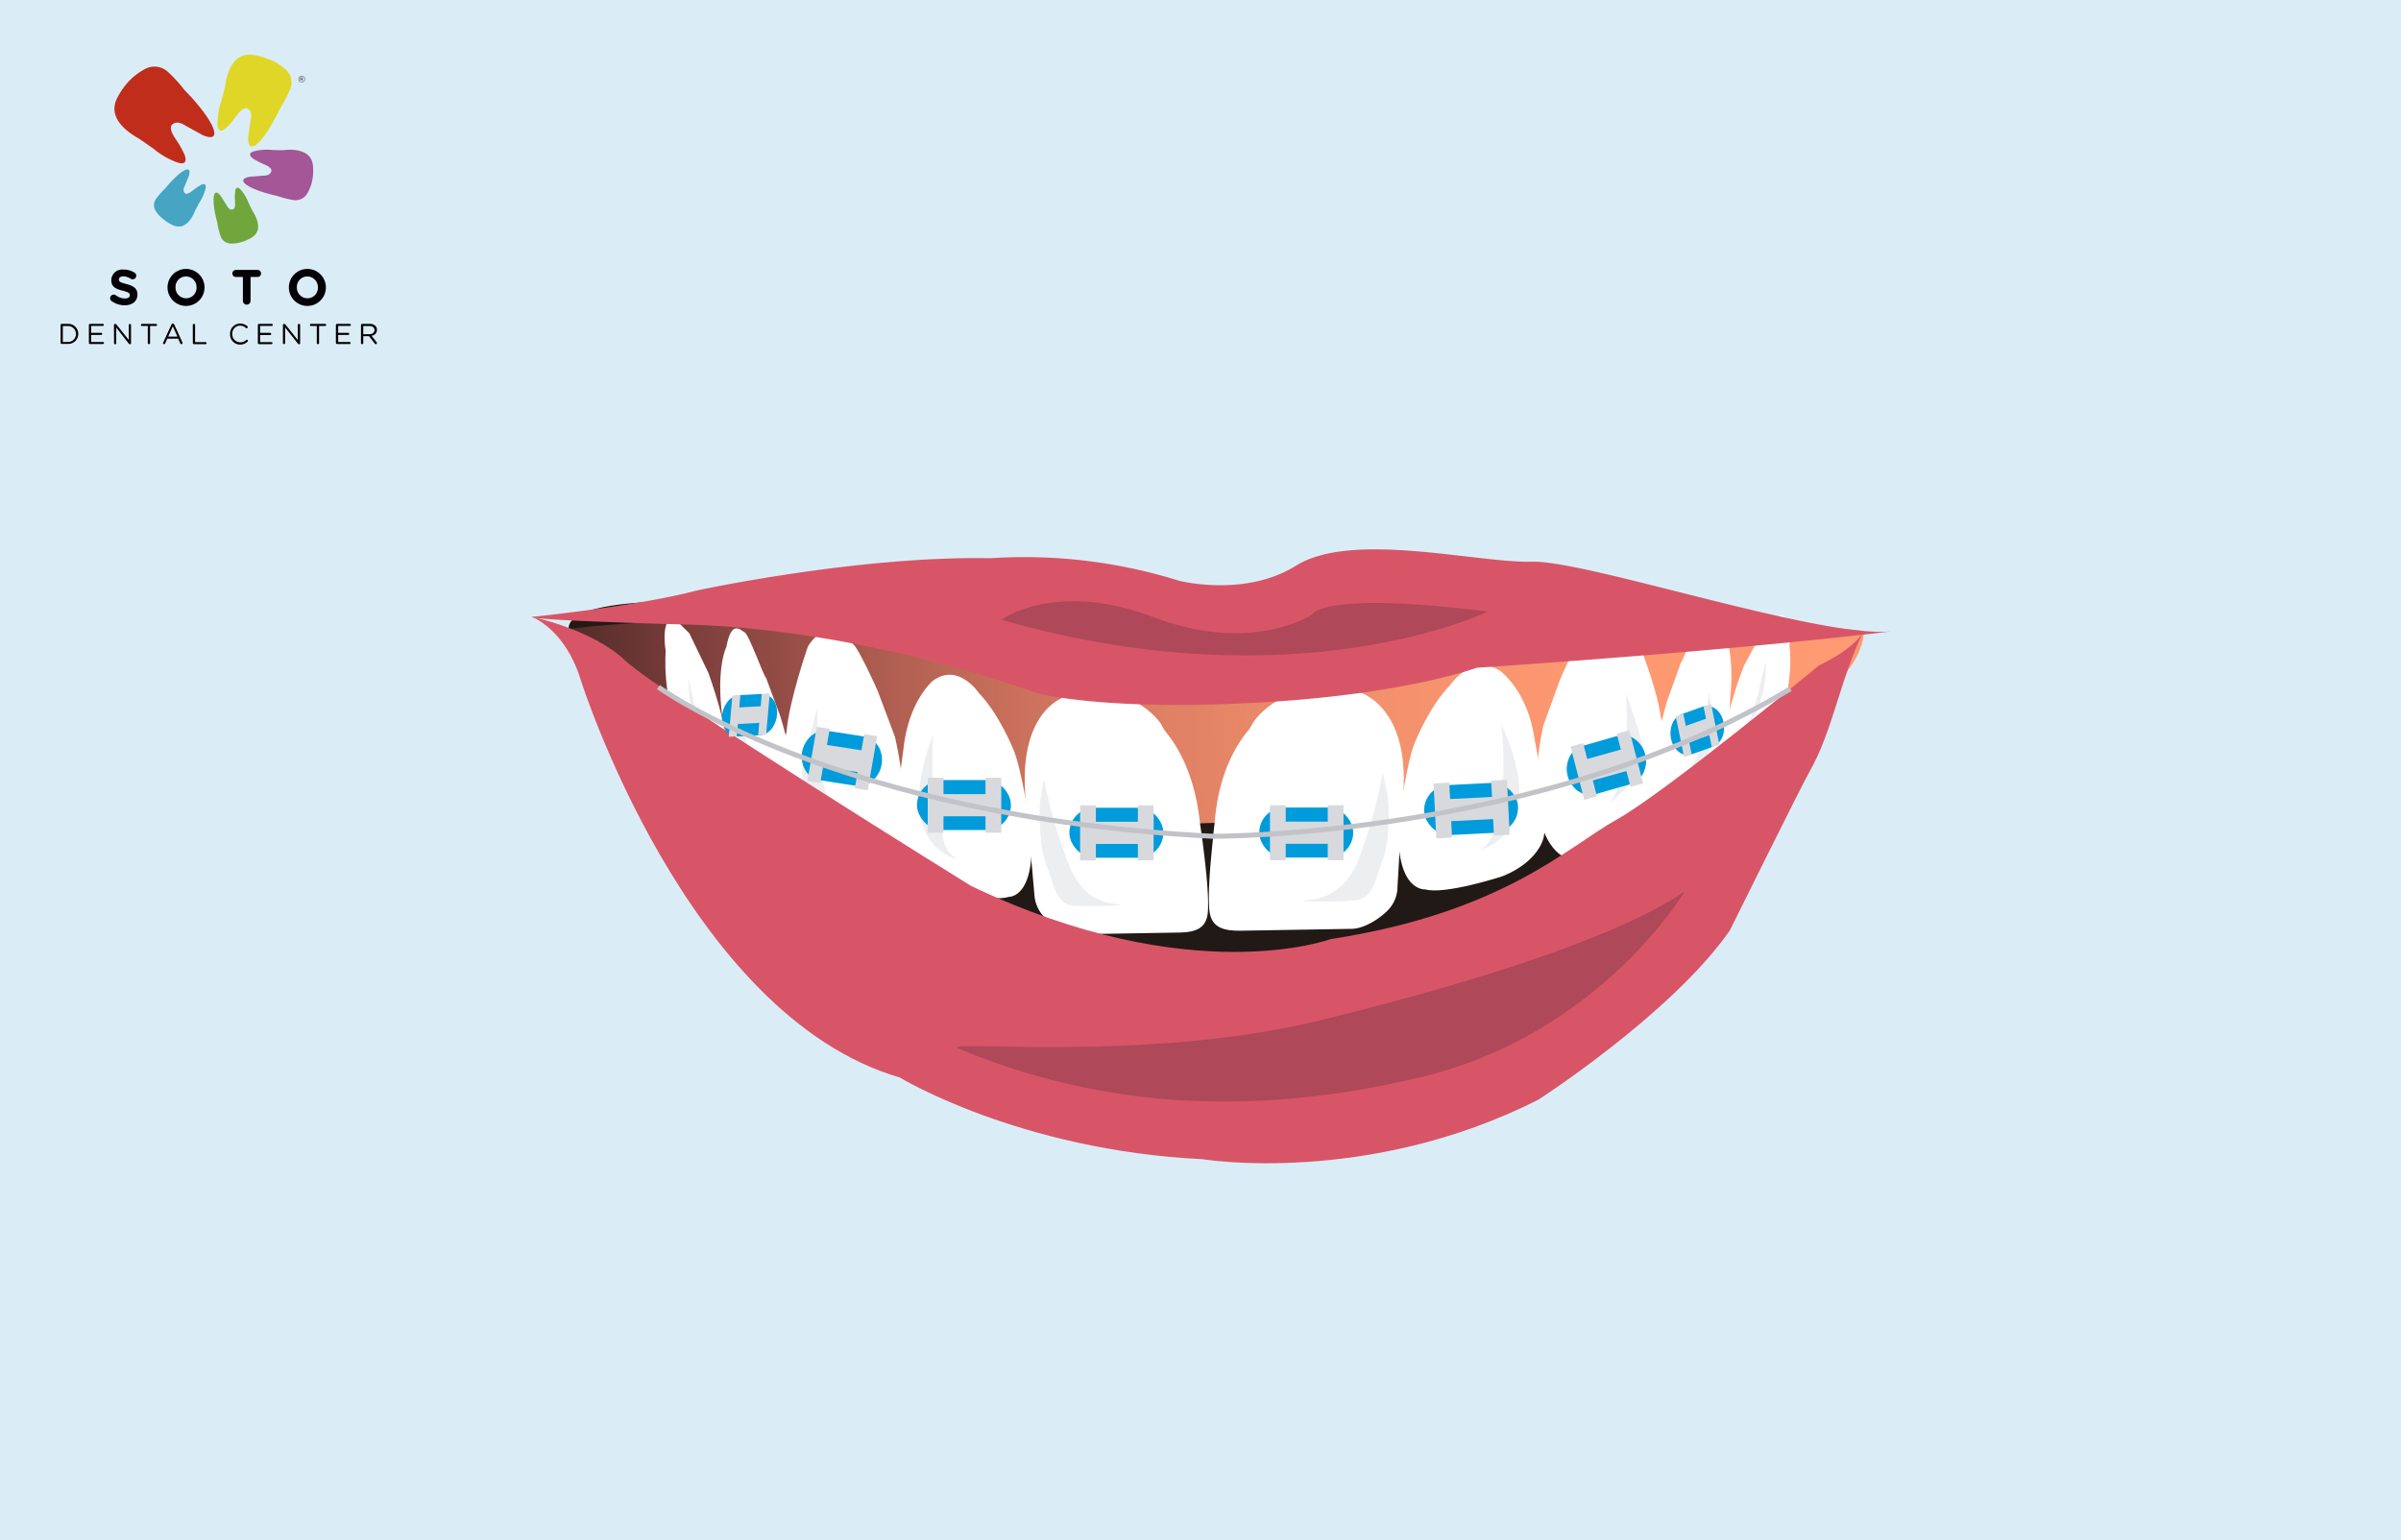 <svg xmlns="http://www.w3.org/2000/svg" xmlns:xlink="http://www.w3.org/1999/xlink" viewBox="0 0 480 308"><defs><style>.cls-1{fill:#daedf7;}.cls-2{fill:#040006;}.cls-3{fill:#c12d1b;}.cls-4{fill:#e0d627;}.cls-5{fill:#a45696;}.cls-6{fill:#70a63b;}.cls-7{fill:#45a5c2;}.cls-8{fill:#646665;}.cls-9{fill:#211915;}.cls-10{fill:#fff;}.cls-11{fill:#edeef0;}.cls-12{fill:url(#Degradado_sin_nombre_2);}.cls-13{fill:#d85567;}.cls-14{fill:#af4859;}.cls-15,.cls-17{fill:none;stroke-miterlimit:10;}.cls-15{stroke:#009bdb;stroke-width:3px;}.cls-16{fill:#d8d9dd;}.cls-17{stroke:#c2c3c9;}</style><linearGradient id="Degradado_sin_nombre_2" x1="111.84" y1="131.61" x2="373.51" y2="131.61" gradientTransform="matrix(1, -0.02, 0.01, 0.73, -2.2, 52.17)" gradientUnits="userSpaceOnUse"><stop offset="0" stop-color="#ff6a72" stop-opacity="0.2"/><stop offset="0.01" stop-color="#ff6b72" stop-opacity="0.22"/><stop offset="0.1" stop-color="#ff7672" stop-opacity="0.4"/><stop offset="0.2" stop-color="#ff8072" stop-opacity="0.56"/><stop offset="0.3" stop-color="#ff8972" stop-opacity="0.7"/><stop offset="0.4" stop-color="#ff8f72" stop-opacity="0.81"/><stop offset="0.52" stop-color="#ff9472" stop-opacity="0.89"/><stop offset="0.64" stop-color="#ff9872" stop-opacity="0.95"/><stop offset="0.79" stop-color="#ff9a72" stop-opacity="0.99"/><stop offset="1" stop-color="#ff9b72"/></linearGradient></defs><title>Ilus-doc-5</title><g id="Capa_1" data-name="Capa 1"><rect class="cls-1" width="480" height="308"/></g><g id="Capa_2" data-name="Capa 2"><path class="cls-2" d="M22.31,60.21a.71.71,0,0,1-.29-.58.71.71,0,0,1,.72-.71.74.74,0,0,1,.44.14,2.94,2.94,0,0,0,1.78.63c.63,0,1-.25,1-.66v0c0-.39-.24-.59-1.4-.89-1.4-.36-2.31-.75-2.31-2.13v0a2.18,2.18,0,0,1,2.44-2.1,4,4,0,0,1,2.21.62.7.7,0,0,1,.34.61.71.71,0,0,1-.72.71.73.73,0,0,1-.39-.11,2.9,2.9,0,0,0-1.46-.47c-.59,0-.9.27-.9.61v0c0,.46.3.61,1.5.92,1.41.37,2.21.88,2.21,2.09v0c0,1.38-1.06,2.16-2.56,2.16A4.49,4.49,0,0,1,22.31,60.21Z"/><path class="cls-2" d="M33.49,57.48v0a3.7,3.7,0,0,1,7.4,0v0a3.7,3.7,0,0,1-7.4,0Zm5.8,0v0a2.12,2.12,0,0,0-2.11-2.19,2.08,2.08,0,0,0-2.09,2.17v0a2.12,2.12,0,0,0,2.11,2.19A2.08,2.08,0,0,0,39.29,57.48Z"/><path class="cls-2" d="M48.56,55.39H47.08a.71.71,0,0,1,0-1.41h4.48a.71.71,0,0,1,0,1.41H50.09v4.85a.77.77,0,0,1-1.53,0Z"/><path class="cls-2" d="M57.75,57.48v0a3.7,3.7,0,0,1,7.4,0v0a3.7,3.7,0,0,1-7.4,0Zm5.8,0v0a2.12,2.12,0,0,0-2.11-2.19,2.08,2.08,0,0,0-2.09,2.17v0a2.12,2.12,0,0,0,2.11,2.19A2.08,2.08,0,0,0,63.55,57.48Z"/><path class="cls-2" d="M12.11,65a.23.23,0,0,1,.22-.23h1.18a2,2,0,0,1,2.14,2h0a2,2,0,0,1-2.14,2H12.33a.23.23,0,0,1-.22-.23Zm1.4,3.38a1.56,1.56,0,0,0,1.67-1.58h0a1.57,1.57,0,0,0-1.67-1.6h-.95v3.19Z"/><path class="cls-2" d="M17.77,68.57V65a.23.23,0,0,1,.22-.23H20.5a.21.21,0,1,1,0,.41H18.22v1.38h2a.21.21,0,0,1,.21.21.21.21,0,0,1-.21.21h-2v1.41h2.31a.21.21,0,1,1,0,.41H18A.23.23,0,0,1,17.77,68.57Z"/><path class="cls-2" d="M22.78,65a.23.23,0,0,1,.22-.22h.06a.28.28,0,0,1,.23.13L25.75,68V65a.22.22,0,1,1,.44,0v3.64a.2.2,0,0,1-.21.21h0a.31.31,0,0,1-.24-.14l-2.5-3.2v3.12a.22.22,0,1,1-.44,0Z"/><path class="cls-2" d="M29.55,65.19H28.38a.21.21,0,0,1-.21-.21.22.22,0,0,1,.21-.21h2.8a.22.22,0,0,1,.21.21.21.21,0,0,1-.21.21H30V68.6a.23.23,0,0,1-.46,0Z"/><path class="cls-2" d="M32.63,68.5l1.64-3.58a.3.3,0,0,1,.29-.2h0a.29.29,0,0,1,.28.2l1.64,3.57a.31.31,0,0,1,0,.12.22.22,0,0,1-.22.22.25.25,0,0,1-.22-.17l-.42-.93H33.44l-.42.94a.23.23,0,0,1-.22.16.21.21,0,0,1-.21-.21A.26.26,0,0,1,32.63,68.5Zm2.85-1.18-.93-2.06-.93,2.06Z"/><path class="cls-2" d="M38.54,65A.23.23,0,1,1,39,65v3.41h2.09a.21.21,0,0,1,.21.21.21.21,0,0,1-.21.21H38.77a.23.23,0,0,1-.22-.23Z"/><path class="cls-2" d="M46,66.8h0a2,2,0,0,1,2-2.09,2.09,2.09,0,0,1,1.44.52.25.25,0,0,1,.09.18.23.23,0,0,1-.23.23.27.27,0,0,1-.15-.05A1.65,1.65,0,0,0,48,65.12a1.58,1.58,0,0,0-1.56,1.65h0A1.59,1.59,0,0,0,48,68.45,1.65,1.65,0,0,0,49.2,68a.21.21,0,0,1,.14-.06.23.23,0,0,1,.22.22.22.22,0,0,1-.07.16,2.07,2.07,0,0,1-1.5.59A2,2,0,0,1,46,66.8Z"/><path class="cls-2" d="M51.55,68.57V65a.23.23,0,0,1,.22-.23h2.51a.21.21,0,1,1,0,.41H52v1.38h2a.21.21,0,0,1,.21.21A.21.21,0,0,1,54,67H52v1.41h2.31a.21.21,0,0,1,0,.41H51.77A.23.23,0,0,1,51.55,68.57Z"/><path class="cls-2" d="M56.56,65a.23.23,0,0,1,.22-.22h.06a.28.28,0,0,1,.23.13L59.53,68V65A.22.22,0,1,1,60,65v3.64a.2.2,0,0,1-.21.21h0a.31.31,0,0,1-.24-.14L57,65.48v3.12a.22.22,0,1,1-.44,0Z"/><path class="cls-2" d="M63.33,65.19H62.16a.21.21,0,0,1-.21-.21.22.22,0,0,1,.21-.21H65a.22.22,0,0,1,.21.21.21.21,0,0,1-.21.21H63.79V68.6a.23.23,0,0,1-.46,0Z"/><path class="cls-2" d="M67.15,68.57V65a.23.23,0,0,1,.22-.23h2.51a.21.21,0,1,1,0,.41H67.61v1.38h2a.21.21,0,0,1,.21.21.21.21,0,0,1-.21.21h-2v1.41h2.31a.21.21,0,0,1,0,.41H67.38A.23.23,0,0,1,67.15,68.57Z"/><path class="cls-2" d="M72.17,65a.23.23,0,0,1,.22-.23H73.9a1.59,1.59,0,0,1,1.15.4,1.11,1.11,0,0,1,.31.8h0a1.17,1.17,0,0,1-1.08,1.17l1,1.29a.25.25,0,0,1,.08.17.24.24,0,0,1-.23.23.27.27,0,0,1-.21-.12l-1.14-1.48H72.62V68.6a.23.23,0,1,1-.46,0Zm1.69,1.83c.61,0,1-.31,1-.83h0c0-.5-.38-.8-1-.8H72.62v1.64Z"/><path class="cls-3" d="M25.56,16.48A12,12,0,0,1,29,13.8a3.93,3.93,0,0,1,4.6.61A27.39,27.39,0,0,1,36.88,18s4.6,4.57,5.76,7.69c0,0,1.19,2.72-2.08,1.35L37,25.08s-1.56-1.13-2.57-.17c0,0-.84.51.46,2.55a22.09,22.09,0,0,1,2,3.46s1.09,2.54-1.67,1.48a15.76,15.76,0,0,1-4.51-2.64s-2.15-1.52-2.88-2-6.83-3.53-4.37-8.22A14.37,14.37,0,0,1,25.56,16.48Z"/><path class="cls-4" d="M53.81,11.87a10.6,10.6,0,0,1,3.28,2,3.47,3.47,0,0,1,.9,4,24.16,24.16,0,0,1-2,3.8s-2.38,5.21-4.61,7.11c0,0-1.88,1.81-1.76-1.31,0,0,.29-2.08.51-3.57,0,0,.46-1.63-.65-2.18,0,0-.68-.54-2,1.16a19.49,19.49,0,0,1-2.26,2.69s-1.77,1.68-1.74-.93a13.91,13.91,0,0,1,.8-4.54s.6-2.24.74-3,.83-6.73,5.46-6.13A12.67,12.67,0,0,1,53.81,11.87Z"/><path class="cls-5" d="M62.48,35.76a8.24,8.24,0,0,1-1,2.84A2.7,2.7,0,0,1,58.63,40a18.79,18.79,0,0,1-3.22-.82s-4.36-.9-6.19-2.27c0,0-1.7-1.12.69-1.56l2.79-.23s1.32.07,1.54-.87c0,0,.29-.61-1.22-1.29a15.15,15.15,0,0,1-2.43-1.25S49,30.63,51,30.2A10.81,10.81,0,0,1,54.58,30s1.81.07,2.39,0,5.25-.53,5.59,3.09A9.85,9.85,0,0,1,62.48,35.76Z"/><path class="cls-6" d="M48.52,48.33a6.66,6.66,0,0,1-2.39.37,2.18,2.18,0,0,1-2.06-1.54,15.18,15.18,0,0,1-.62-2.61s-1-3.46-.7-5.28c0,0,.16-1.64,1.37-.09l1.21,1.91s.45,1,1.2.78c0,0,.55,0,.47-1.36a12.25,12.25,0,0,1,0-2.21s.16-1.52,1.21-.26a8.74,8.74,0,0,1,1.47,2.5s.63,1.32.86,1.73,2.35,3.56-.11,5.16A8,8,0,0,1,48.52,48.33Z"/><path class="cls-7" d="M32.87,44a6.66,6.66,0,0,1-1.69-1.73,2.18,2.18,0,0,1,.06-2.57,15.18,15.18,0,0,1,1.77-2s2.24-2.82,3.89-3.64c0,0,1.42-.82.87,1.06,0,0-.49,1.22-.85,2.1,0,0-.53.93.07,1.42,0,0,.33.43,1.38-.41A12.25,12.25,0,0,1,40.14,37s1.33-.76.92.83a8.74,8.74,0,0,1-1.18,2.65s-.71,1.28-.9,1.71-1.53,4-4.26,2.91A8,8,0,0,1,32.87,44Z"/><path id="_8" data-name="8" class="cls-8" d="M60.31,15.16a.66.66,0,1,0,.67.66A.66.66,0,0,0,60.31,15.16Zm0,1.21a.55.55,0,1,1,.56-.55A.56.56,0,0,1,60.31,16.37Zm.19-.47-.08-.06a.22.22,0,0,0,.14-.06.18.18,0,0,0,0-.13.19.19,0,0,0,0-.11.16.16,0,0,0-.08-.07l-.16,0H60v.69h.14v-.29h.1l0,0,.07.1.1.15h.17L60.57,16Zm-.22-.15h-.1v-.17h.21l.05,0a.08.08,0,0,1,0,.06.09.09,0,0,1,0,.05l0,0Z"/></g><g id="Capa_7" data-name="Capa 7"><path class="cls-9" d="M304.16,122.57s62.34-2.92,60.34,6.08-1.59,13.4-21.85,28.88-63.8,48.61-108,40.87-87.14-38.6-93.52-46S121.31,133,121.31,133s-40.82-20.46,66.18-9.68c0,0,23.36,13.36,47.18,11.57S296.81,129.49,304.16,122.57Z"/><path class="cls-10" d="M199.52,192.39c-.42-.94,16.8,3,16.8,3l1.55,2.72s.46-2.57,1.29-2.64,17.95-.08,18.61-.31S240,197,240,197l.11,6.31.73-7.61s1.23-1.38,1.65-1.39l19.14-.11s.85,1.35,1,1.66.93,5.63.93,5.63l.53-5.66s-.86-1.45.39-1.89,11.86-3.75,12.69-4,7.64.08,8-.13,1.59,1.12,1.7,1.44-.05-3.24-.05-3.24l6.41-4.44s3.28-2.29,4.12-2.41a23,23,0,0,1,6.82.66,50.81,50.81,0,0,0,6.82,1.13s-9,9.59-27.11,14.44-33.7,8.78-45.13,7.38S201.2,196.2,199.52,192.39Z"/><path class="cls-11" d="M234.68,198.4l2.44-.78.06,3.68s-1.34.64-1.84,0S234.68,198.4,234.68,198.4Z"/><path class="cls-11" d="M253.94,201.29l2.58-4,2.41,0,.05,3.08S258.5,200.64,253.94,201.29Z"/><path class="cls-11" d="M280,192.77s-2.32,2.93-3,3.18,7.43-1.69,7.43-1.69S284.29,192.46,280,192.77Z"/><path class="cls-11" d="M300.15,183.52s-1.16,3.63-3.91,5.36,7.92-5.43,7.92-5.43Z"/><path class="cls-12" d="M111,126.75c-2.24-1.42,34.62-4.48,65.19-1.09s46.29,6.6,67.76,5.81,30.39-3.94,46.52-5.1,38.17,1.11,49.87-.83,32.26.63,32.26.63,1.35,16.58-38,23.31-83.54,24.26-154.3,9.46C180.25,158.93,150.9,152.11,111,126.75Z"/><path class="cls-10" d="M242.79,164.9c.2-1.78.6-11.29,6.67-18.72a7.7,7.7,0,0,0,.92-1.41c1.15-2.29,8.58-9.68,20.43-6.66,0,0,11.85,2.14,9.53,22.84l-1,17.12a6.79,6.79,0,0,1-1.62,3.68c-1.38,1.57-4.76,4-7.59,4l-21.89.37c-3.62.06-6.15-.57-6.47-4.18-.34-3.8.3-10.08.78-14.75C242.52,167,242.77,165.09,242.79,164.9Z"/><path class="cls-10" d="M283,148.15s2.83-7,6.93-11.16c0,0,4.31-6.49,10-2.81,0,0,5.47,3.92,6.85,13.57,0,0,2.95,14.82,1.8,19.8,0,0-.9,4.74-8.22,7.69,0,0-11.47,3.73-15.42,2.62,0,0-6.17.58-5.29-13.84C279.66,164,281.29,151.73,283,148.15Z"/><path class="cls-10" d="M311.62,136.62c.45-1.47,4.1-9.08,5-10s5.56-6.47,10.15-.17c0,0,4.42,10.55,5.24,16.91,0,0,3,9.39.26,15.81,0,0-5.43,9.06-9.3,12.9,0,0-1.25,5-10.79-1,0,0-8.19-4.11-3.67-25.9Z"/><path class="cls-10" d="M336.09,132.38c.47-.23,3.39-8.75,4.33-9.25s2.79-2.66,4.06,2.75c0,0,2.43,4,1.41,13.9,0,0-.25,13-3.24,17.76,0,0-.88,8.28-9,5.11,0,0-6.1-2.73-.38-22.42Z"/><path class="cls-10" d="M352.5,125.92l3.49-3s2.6.38,1.75,6.14c0,0,1.31,7.85-3.23,18.77,0,0-2.51,5.08-5.57,5.49,0,0-8.7,1.77-.34-20.06Z"/><path class="cls-11" d="M260.33,180.26c1.94-.52,8-.13,11.29-8.46a101.75,101.75,0,0,0,4.82-17.32l1.06,5.06s.62,8-1,12.18-1.81,8.06-5.94,8.37S260.33,180.26,260.33,180.26Z"/><path class="cls-11" d="M300.12,144.8s1.67,12.55-1.38,19.21a5.79,5.79,0,0,1-2.82,5.92S310.22,166.77,300.12,144.8Z"/><path class="cls-11" d="M325.08,138.54s1.24,16.19-3.28,22.15c0,0,7-6.15,7.16-8.35S325.08,138.54,325.08,138.54Z"/><path class="cls-11" d="M341.62,138.26s-1,14.92-4.83,16.54C336.79,154.8,344.81,154.5,341.62,138.26Z"/><path class="cls-11" d="M353,132.1s-2,9.66-3.21,11.87S353.46,141.27,353,132.1Z"/><path class="cls-10" d="M239.95,165.06c-.24-1.77-.91-11.27-6.73-18.49a7.77,7.77,0,0,1-.89-1.38c-1.13-2.25-8.19-9.4-19-6,0,0-10.82,2.52-8,23.14l1.51,17.08a7.07,7.07,0,0,0,1.6,3.62c1.32,1.52,4.51,3.84,7.11,3.8l20.13-.34c3.33-.06,5.63-.77,5.81-4.38.19-3.81-.6-10.06-1.19-14.72C240.26,167.2,240,165.25,239.95,165.06Z"/><path class="cls-10" d="M202.48,149.61s-2.83-6.94-6.73-10.94c0,0-4.17-6.35-9.3-2.49,0,0-4.9,4.09-5.86,13.79,0,0-2.23,14.91-1,19.84,0,0,1,4.7,7.8,7.42,0,0,10.67,3.36,14.26,2.12,0,0,5.69.38,4.41-14C206,165.36,204.14,153.14,202.48,149.61Z"/><path class="cls-10" d="M175.78,139c-.46-1.45-4.06-8.95-4.94-9.87s-5.31-6.28-9.33.16c0,0-3.73,10.68-4.27,17.06,0,0-2.45,9.48.26,15.81,0,0,5.29,8.88,9,12.59,0,0,1.31,4.93,9.89-1.35,0,0,7.39-4.37,2.54-26Z"/><path class="cls-10" d="M153.15,135.56c-.44-.22-3.4-8.64-4.28-9.11s-2.65-2.57-3.64,2.88c0,0-2.1,4-.85,13.94,0,0,.65,13,3.55,17.64,0,0,1.08,8.24,8.47,4.81,0,0,5.52-2.92-.38-22.42Z"/><path class="cls-10" d="M137.8,126.63l-3.31-3.26s-2.38.51-1.4,6.87c0,0-.94,8.75,3.6,20.71,0,0,2.48,5.55,5.31,5.89,0,0,8.06,1.67-.37-22.26Z"/><path class="cls-11" d="M224.32,181c-1.8-.46-7.38.12-10.65-8.09a108.7,108.7,0,0,1-5-17.16l-.81,5.09s-.31,8,1.32,12.14,1.92,8,5.73,8.18S224.32,181,224.32,181Z"/><path class="cls-11" d="M186.6,146.81s-1.13,12.6,1.89,19.15a6,6,0,0,0,2.78,5.83S178,169.1,186.6,146.81Z"/><path class="cls-11" d="M163.46,141.36s-.62,16.22,3.73,22c0,0-6.59-5.93-6.85-8.11S163.46,141.36,163.46,141.36Z"/><path class="cls-11" d="M148.25,141.61s1.37,14.88,5,16.37C153.22,158,145.84,157.95,148.25,141.61Z"/><path class="cls-11" d="M137.64,135.82s2.17,9.59,3.33,11.76S137.47,145,137.64,135.82Z"/><path class="cls-13" d="M106.33,123.37s21.31-2.18,32.83-5.25c0,0,32.21-7,58.9-6.49a103.37,103.37,0,0,1,37.59,4.49s13.15,3.43,23.45-3c11.22-7,36.1-.51,47.21-.79s59,15.84,72.32,13.85c0,0-26.71,3.53-83.42,7.36,0,0-16,6-49,7.2,0,0-24,1.26-38.88-2.11,0,0-33.81-12.76-70-13.73C104.43,124,106.33,123.37,106.33,123.37Z"/><path class="cls-13" d="M106.33,123.37s6.56,2.32,9.72,12.45c0,0,21.14,67.21,63.83,79.66,0,0,23.91,14.56,60.56,16.34,0,0,32.81,5.43,67.08-11.89,0,0,26.73-17.22,38.3-33.86,0,0,14.32-28.93,15.84-31.58,4.8-8.37,6.18-18.66,10.93-28.31,0,0-1.21,3.16-8.93,6.88,0,0-30.72,25.42-40.45,30.83S300.45,182.53,266,187.8c0,0-27.93,10.38-71.88-10.64,0,0-62.44-38.73-69.12-45.06S106.33,123.37,106.33,123.37Z"/><path class="cls-14" d="M200.18,123.94s10.75-8,30.44-.51,31.72-.53,31.72-.53,1.52-4.81,35.09-.59C297.43,122.31,259.33,140.89,200.18,123.94Z"/><path class="cls-14" d="M191.6,209.69c-4.47-1.87,37.16,2.94,72.15-5.61s60.86-17.52,73.06-25.81c0,0-16.86,28.43-52.42,37.05S218.41,220.89,191.6,209.69Z"/><rect class="cls-15" x="215.29" y="163.03" width="15.78" height="7" rx="3.5" ry="3.5"/><rect class="cls-16" x="215.93" y="161.06" width="3.15" height="11"/><rect class="cls-16" x="227.48" y="161.06" width="3.15" height="11"/><rect class="cls-16" x="220.85" y="161.57" width="4.43" height="9.98" transform="translate(56.51 389.62) rotate(-90)"/><rect class="cls-15" x="253.25" y="162.99" width="15.78" height="7" rx="3.5" ry="3.5"/><rect class="cls-16" x="253.89" y="161.03" width="3.15" height="11"/><rect class="cls-16" x="265.44" y="161.03" width="3.15" height="11"/><rect class="cls-16" x="258.81" y="161.54" width="4.43" height="9.98" transform="translate(94.5 427.55) rotate(-90)"/><rect class="cls-15" x="286.21" y="158.26" width="15.78" height="7" rx="3.5" ry="3.5" transform="translate(-7.79 15.05) rotate(-2.89)"/><rect class="cls-16" x="286.87" y="156.57" width="3.15" height="11" transform="translate(-7.81 14.77) rotate(-2.89)"/><rect class="cls-16" x="298.4" y="155.99" width="3.15" height="11" transform="translate(-7.77 15.35) rotate(-2.89)"/><rect class="cls-16" x="291.78" y="156.8" width="4.43" height="9.98" transform="translate(147.25 463.58) rotate(-92.89)"/><path class="cls-15" d="M325.53,155.38l-7,2c-1.54.43-3.19-.74-3.68-2.6h0c-.48-1.86.38-3.74,1.92-4.17l7-2c1.54-.43,3.19.74,3.68,2.6h0C327.93,153.07,327.06,154.95,325.53,155.38Z"/><polygon class="cls-16" points="319.25 159.24 316.73 159.95 313.97 149.3 316.49 148.6 319.25 159.24"/><polygon class="cls-16" points="328.49 156.66 325.97 157.36 323.21 146.72 325.73 146.02 328.49 156.66"/><polygon class="cls-16" points="324.49 149.77 325.61 154.06 317.63 156.29 316.51 152 324.49 149.77"/><path class="cls-15" d="M341.95,147.92l-4.21,1.5c-.92.33-1.92-.57-2.21-2h0c-.29-1.42.23-2.86,1.15-3.19l4.21-1.5c.92-.33,1.92.57,2.21,2h0C343.39,146.15,342.87,147.59,341.95,147.92Z"/><polygon class="cls-16" points="338.19 150.87 336.68 151.41 335.02 143.27 336.53 142.74 338.19 150.87"/><polygon class="cls-16" points="343.73 148.89 342.22 149.43 340.56 141.3 342.07 140.76 343.73 148.89"/><polygon class="cls-16" points="341.33 143.63 342 146.91 337.21 148.61 336.54 145.33 341.33 143.63"/><rect class="cls-15" x="184.82" y="157.49" width="15.78" height="7" rx="3.5" ry="3.5"/><rect class="cls-16" x="185.47" y="155.53" width="3.15" height="11"/><rect class="cls-16" x="197.02" y="155.53" width="3.15" height="11"/><rect class="cls-16" x="190.39" y="156.04" width="4.43" height="9.98" transform="translate(31.58 353.63) rotate(-90)"/><path class="cls-15" d="M171.3,155.65l-7.2-1.11c-1.58-.24-2.6-2-2.27-3.89h0c.33-1.9,1.89-3.25,3.47-3l7.2,1.11c1.58.24,2.6,2,2.27,3.89h0C174.45,154.54,172.88,155.89,171.3,155.65Z"/><polygon class="cls-16" points="163.99 156.57 161.41 156.18 163.3 145.34 165.88 145.74 163.99 156.57"/><polygon class="cls-16" points="173.47 158.04 170.89 157.64 172.78 146.81 175.36 147.21 173.47 158.04"/><polygon class="cls-16" points="172.68 150.11 171.92 154.48 163.73 153.21 164.49 148.85 172.68 150.11"/><path class="cls-15" d="M147.84,140.52l4.46-.24c1-.05,1.68,1.09,1.55,2.53h0c-.13,1.45-1,2.67-2,2.73l-4.46.24c-1,.05-1.68-1.09-1.55-2.53h0C146,141.8,146.86,140.58,147.84,140.52Z"/><polygon class="cls-16" points="152.29 138.76 153.89 138.68 153.16 146.94 151.57 147.03 152.29 138.76"/><polygon class="cls-16" points="146.42 139.08 148.01 139 147.29 147.26 145.69 147.35 146.42 139.08"/><polygon class="cls-16" points="147.22 144.81 147.51 141.48 152.58 141.21 152.29 144.53 147.22 144.81"/><path class="cls-17" d="M131.63,137.4s35.56,26,110.87,29.84c0,0,66.08.31,115.42-29.49"/></g></svg>